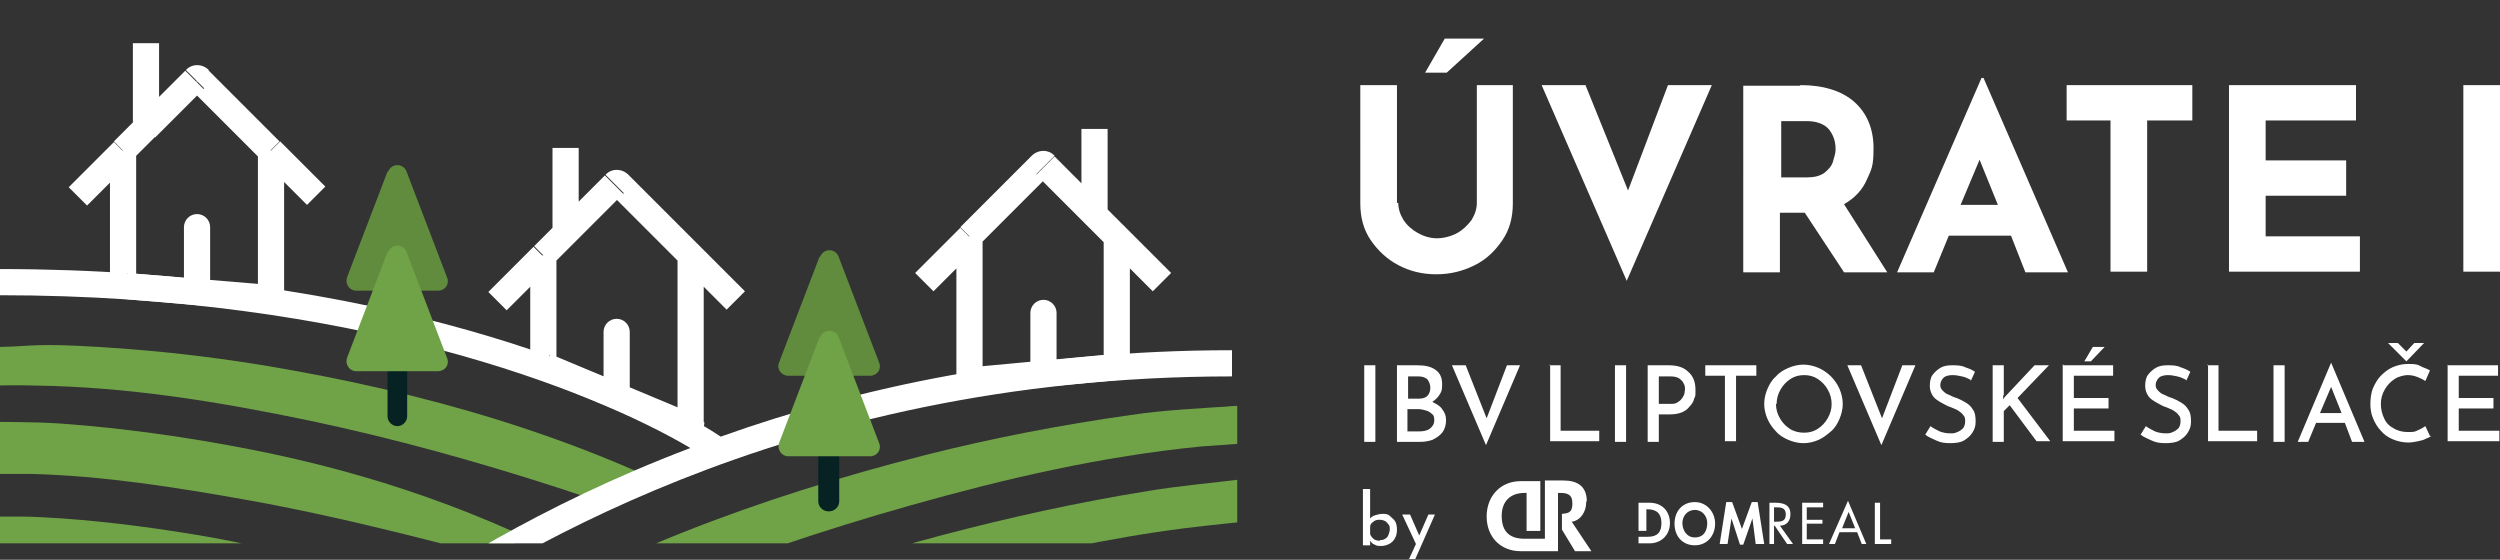 <?xml version="1.0" encoding="UTF-8"?><svg xmlns="http://www.w3.org/2000/svg" id="Layer_1" version="1.1" viewBox="0 0 381.9 85.5"><rect x="0" y="0" width="381.9" height="85.5" fill="#333333" stroke="none"/><defs><clipPath id="clippath"><path d="M0 0h189v83H0z" class="st0"/></clipPath><clipPath id="clippath-1"><path d="M0-27h189.2V92H0z" class="st0"/></clipPath><clipPath id="clippath-2"><path d="M-7.5 40.3h209.8v47.8H-7.5z" class="st0"/></clipPath><clipPath id="clippath-3"><path d="M-4 47.6H97v28H-4z" class="st0"/></clipPath><clipPath id="clippath-4"><path d="M-7.5 59.9h86.2v29H-7.5z" class="st0"/></clipPath><clipPath id="clippath-5"><path d="m70.263 62.743 124.867-7.637 2.075 33.937L72.34 96.68z" class="st0"/></clipPath><clipPath id="clippath-6"><path d="m101.115 76.835 98.915-6.05 2.015 32.939-98.915 6.05z" class="st0"/></clipPath><style>.st0{fill:none}.st1{fill:#618c3e}.st3{fill:#fff}.st4{fill:#072222}.st11{fill:#70a347}</style></defs><g id="Layer_11" data-name="Layer_1"><g style="clip-path:url(#clippath)"><g style="clip-path:url(#clippath-1)"><path d="m41.4 23 1.4-1.4-1.4 1.4ZM30.5 12.1l1.4-1.4-1.4 1.4Zm-.8 0-1.4-1.4 1.4 1.4Zm2.4 22.6c0-1.1-.9-2-2-2s-2 .9-2 2h4Zm-4 8.3c0 1.1.9 2 2 2s2-.9 2-2h-4Zm12.7 2.5.2-2-.2 2Zm-21.5-1.8-.2 2 .2-2ZM43.4 45V23h-4v22h4Zm-22.6-1.8V23h-4v20.2h4ZM29 13.5l10.9 10.9 2.8-2.8-10.9-10.9-2.8 2.8Zm11 10.9 6.9 6.9 2.8-2.8-6.9-6.9-2.8 2.8Zm-26.7 7 6.9-6.9-2.8-2.8-6.9 6.9 2.8 2.8Zm6.9-7 3.5-3.5-2.8-2.8-3.5 3.5 2.8 2.8Zm3.5-3.4 7.4-7.4-2.8-2.8-7.4 7.4 2.8 2.8Zm.6-1.4v-13h-4v13h4Zm3.8 15.1V43h4v-8.3h-4ZM41 43.5l-21.5-1.8-.3 4 21.5 1.8.3-4Zm-24.2-.3c0 1.3 1 2.4 2.3 2.5l.3-4c.8 0 1.4.7 1.4 1.5h-4Zm15.1-32.5c-1-1-2.6-1-3.5 0l2.8 2.8c-.6.6-1.5.6-2.1 0l2.8-2.8ZM39.4 45c0-.9.7-1.6 1.6-1.5l-.3 4c1.5.1 2.7-1 2.7-2.5h-4Zm66.1-6 1.4-1.4-1.4 1.4ZM83 39l-1.4-1.4L83 39Zm11.6-10.9 1.4-1.4-1.4 1.4Zm-8.2 7.5 1.4 1.4-1.4-1.4Zm7.5-7.5-1.4-1.4 1.4 1.4Zm2.3 22.6c0-1.1-.9-2-2-2s-2 .9-2 2h4Zm-4 8.3c0 1.1.9 2 2 2s2-.9 2-2h-4Zm12.6 6 .8-1.8-.8 1.8Zm-21.5-9 .8-1.8-.8 1.8Zm24.2 8.5V39h-4v25.5h4ZM85 55.6V39h-4v16.6h4Zm8.2-26.1 10.9 10.9 2.8-2.8L96 26.7l-2.8 2.8Zm10.9 10.9 6.9 6.9 2.8-2.8-6.9-6.9-2.8 2.8Zm-26.7 7 6.9-6.9-2.8-2.8-6.9 6.9 2.8 2.8Zm7-7 3.5-3.5-2.8-2.8-3.5 3.5 2.8 2.8Zm3.4-3.4 7.4-7.4-2.8-2.8-7.4 7.4 2.8 2.8Zm.6-1.4v-13h-4v13h4Zm3.8 15.1V59h4v-8.3h-4Zm13.4 12.4-21.5-9-1.5 3.7 21.5 9 1.5-3.7ZM81 55.6c0 1 .6 1.9 1.5 2.3l1.5-3.7c.6.2.9.8.9 1.4h-4 .1Zm15-28.9c-1-1-2.6-1-3.5 0l2.8 2.8c-.6.6-1.5.6-2.1 0l2.8-2.8Zm7.5 37.8c0-1.1 1.1-1.8 2.1-1.4l-1.5 3.7c1.6.7 3.5-.5 3.5-2.3h-4.1Zm44.6-28.4-1.4-1.4 1.4 1.4ZM159 25.2l-1.4-1.4 1.4 1.4Zm.7 0 1.4-1.4-1.4 1.4Zm-2.3 22.6c0-1.1.9-2 2-2s2 .9 2 2h-4Zm4 8.3c0 1.1-.9 2-2 2s-2-.9-2-2h4Zm-12.8 2-.2-2 .2 2Zm21.6-2 .2 2-.2-2Zm-24.1 1.5V36.1h4v21.5h-4Zm22.5-2V36.1h4v19.5h-4Zm-8.2-29-10.9 10.9-2.8-2.8 10.9-10.9 2.8 2.8Zm-10.9 11-6.9 6.9-2.8-2.8 6.9-6.9 2.8 2.8Zm26.6 6.9-6.9-6.9 2.8-2.8 6.9 6.9-2.8 2.8Zm-6.9-6.9-3.5-3.5 2.8-2.8 3.5 3.5-2.8 2.8Zm-3.5-3.5-7.4-7.4 2.8-2.8 7.4 7.4-2.8 2.8Zm-.5-1.4v-13h4v13h-4Zm-3.8 15.1v8.3h-4v-8.3h4Zm-13 8.3 21.5-2 .4 4-21.5 2-.4-4Zm24.2-.5c0 1.3-1 2.4-2.3 2.5l-.4-4c-.8 0-1.4.7-1.4 1.5h4.1Zm-15-31.8c1-1 2.6-1 3.5 0l-2.8 2.8c.6.6 1.5.6 2.1 0l-2.8-2.8Zm-7.5 33.8c0-.9-.8-1.6-1.6-1.5l.4 4c-1.5.1-2.7-1-2.7-2.5h4Z" class="st3"/><g style="clip-path:url(#clippath-2)"><path d="M-3.4 58.3c0 .9.7.6 1 .6 2.6 0 5.2-.1 7.8 0 14.3.2 28.2 2.5 42.1 5.4 25.5 5.4 50.1 13.9 74.3 23.5.8.3 1.5.7 2.3.8.7.1 1.6.8 2 0 .4-.7-.7-1.1-1.2-1.4-3.5-2.4-7-4.6-10.7-6.7-21.6-12.3-45-19.5-69.4-23.9-9.8-1.8-19.7-3-29.7-3.6S5 52.9 0 53c-.5 0-1 0-1.3.4-.8 1.7-1.5 3.4-2.2 4.9Z" class="st11" style="clip-path:url(#clippath-3)"/><path d="M93.5 89.4c-1-1.3-2-1.7-3-2.2-16.3-8.9-33.7-14.9-52-18.5-9.7-1.9-19.5-3.3-29.3-4-4.4-.3-8.9-.2-13.3-.3-1.1 0-1.6.4-1.9 1.4-.4 1.7-.8 3.4-1.4 5.1-.4 1.2-.2 1.5 1.1 1.5H4.9c10.9.3 21.7 2 32.4 3.9 15.8 2.8 31.3 7 46.8 11.1 3 .8 5.9 1.5 9.4 2Zm-19 6.7c-.8-.9-1.6-1.2-2.4-1.6C58.9 88.3 44.8 84.2 30 81.7c-7.9-1.3-15.8-2.3-23.8-2.7-3.6-.2-7.2 0-10.8-.1-.9 0-1.3.3-1.5 1-.3 1.2-.7 2.4-1.2 3.6-.3.8-.2 1.1.9 1h9.1c8.9.2 17.6 1.3 26.3 2.6 12.8 1.9 25.4 4.8 38 7.6 2.4.5 4.8 1 7.6 1.4h-.1Z" class="st11" style="clip-path:url(#clippath-4)"/><path d="M192.9 66.9c0 .9-.6.7-1 .7l-8.4.6c-15.2 1.5-29.9 4.9-44.4 9-26.7 7.5-52.1 17.9-77 29.4-.8.4-1.6.8-2.4 1-.7.2-1.6.9-2.1.2s.7-1.1 1.2-1.5c3.5-2.7 7.1-5.1 10.8-7.5C91.5 85 115.8 76 141.4 69.5c10.3-2.6 20.7-4.6 31.3-6.1 5.3-.8 10.7-1 16.1-1.4.5 0 1.1-.2 1.4.3 1 1.5 1.9 3.1 2.8 4.6h-.1Z" class="st11" style="clip-path:url(#clippath-5)"/><path d="M86.8 105c.9-1.2 2-1.6 3-2.2 16.7-9.1 34.9-16 54.3-21.1 10.3-2.7 20.7-5 31.3-6.7 4.8-.8 9.6-1.2 14.4-1.8 1.2-.2 1.8.1 2.2.9.6 1.3 1.3 2.7 2.1 4 .6.9.4 1.2-1.1 1.3-4 .4-8.1.8-12.1 1.3-11.8 1.5-23.2 4.1-34.6 6.9-16.8 4.2-33.1 9.3-49.5 14.5-3.1 1-6.3 1.9-9.9 2.7v.2Zm21.1.7c.9-1 1.9-1.4 2.8-1.8 15.2-7.2 31.3-12 48.4-14.9 9-1.6 18.2-2.7 27.4-3.2 4.1-.2 8.3-.1 12.4-.3 1 0 1.5.3 1.7 1.1.4 1.4.8 2.7 1.4 4.1.4 1 .2 1.2-1 1.2h-10.5c-10.2.3-20.2 1.6-30.2 3.2-14.7 2.3-29.2 5.6-43.6 9-2.8.6-5.5 1.2-8.7 1.6h-.1Z" class="st11" style="clip-path:url(#clippath-6)"/><path d="M105.4 68.4C90.3 59.5 53.8 45.1 0 45.1v-4c57.8 0 96.2 16.4 110.1 25.6 20.7-7.4 46.9-13.2 78.1-13.2v4c-69.2 0-112.7 29-127.9 39.1-.6.4-1.2.8-1.7 1.1l-2.2-3.3c.5-.3 1.1-.7 1.7-1.1 8-5.3 23.8-15.9 47.2-24.8h.1Z" style="fill:#fff;fill-rule:evenodd"/></g></g><path d="M59.2 56.1c0-.8.7-1.5 1.5-1.5s1.5.7 1.5 1.5v7.5c0 .8-.7 1.5-1.5 1.5s-1.5-.7-1.5-1.5v-7.5Z" class="st4"/><path d="M59.3 26.2c.5-1.3 2.3-1.3 2.8 0l6.2 16.2c.4 1-.3 2-1.4 2H54.4c-1 0-1.7-1-1.4-2l6.2-16.2h.1Z" class="st1"/><path d="M59.3 38.5c.5-1.3 2.3-1.3 2.8 0l6.2 16.2c.4 1-.3 2-1.4 2H54.4c-1 0-1.7-1-1.4-2l6.2-16.2h.1Z" class="st11"/><path d="M125 69.1c0-.8.7-1.5 1.5-1.5s1.5.7 1.5 1.5v7.5c0 .8-.7 1.5-1.5 1.5s-1.5-.7-1.5-1.5v-7.5Z" class="st4"/><path d="M125.2 69.1c0-.8.7-1.5 1.5-1.5s1.5.7 1.5 1.5v7.5c0 .8-.7 1.5-1.5 1.5s-1.5-.7-1.5-1.5v-7.5Z" class="st4"/><path d="M125.3 39.2c.5-1.3 2.3-1.3 2.8 0l6.2 16.2c.4 1-.3 2-1.4 2h-12.5c-1 0-1.8-1-1.4-2l6.2-16.2Z" class="st1"/><path d="M125.3 51.5c.5-1.3 2.3-1.3 2.8 0l6.2 16.2c.4 1-.3 2-1.4 2h-12.5c-1 0-1.7-1-1.4-2l6.2-16.2Z" class="st11"/></g><path d="M213.6 31c0 .9.3 1.8.8 2.6s1.3 1.5 2.2 2c.9.5 1.9.8 2.9.8s2.2-.3 3.1-.8 1.6-1.2 2.2-2c.5-.8.8-1.7.8-2.6V13h5.5v18.1c0 2.1-.5 4-1.6 5.6s-2.4 2.9-4.2 3.8c-1.8.9-3.7 1.4-5.9 1.4s-4.1-.5-5.8-1.4-3.1-2.2-4.2-3.8-1.6-3.5-1.6-5.6V13h5.6v18h.2Zm13.1-25.1-5.7 5.2h-3.3l3-5.2h6Zm15.5 7.1 6.5 16.1 6.1-16.1h6.7l-13 29.9-13-29.9h6.7Zm32.8 0c3.6 0 6.4.9 8.3 2.6s2.9 4.1 2.9 7-.3 3.2-1 4.8c-.7 1.6-1.8 2.8-3.5 3.8l6.6 10.4h-6.6l-6-9.1h-3.8v9.1h-5.6V13.1h8.7Zm1 14.1c1.1 0 2-.2 2.7-.7.6-.5 1.1-1 1.3-1.7s.4-1.3.4-1.8 0-.7-.1-1.2-.3-1-.6-1.5-.7-.9-1.3-1.2c-.6-.3-1.4-.5-2.3-.5h-4v8.6h4-.1Zm13.8 14.5 12.9-29.7h.3l12.9 29.7h-6.5l-2.2-5.6h-9.5l-2.3 5.6h-5.6Zm9.8-10.3h5.6l-2.8-6.9-2.9 6.9ZM315.7 13h19.2v5.4H328v23.1h-5.6V18.4h-6.7V13Zm24.7 0h19.5v5.4h-13.8v6.1h12.3v5.4h-12.3v6.2h14.4v5.4h-20V13h-.1Zm35.9 0h5.6v28.5h-5.6V13ZM208.4 55.8h1.7v11.7h-1.7V55.8Zm8.1 0c1.2 0 2.1.2 2.8.7.7.5 1 1.2 1 2.2s-.1 1.1-.4 1.6-.7.8-1.1 1.1c.6.3 1.2.6 1.5 1.1.4.5.6 1 .6 1.7s-.2 1.4-.6 1.9-.9.8-1.5 1.1c-.6.2-1.2.3-1.9.3h-3.5V55.8h3.1Zm.3 5.1c.6 0 1.1-.2 1.3-.5.3-.3.4-.8.4-1.2s-.2-1-.5-1.3c-.4-.3-.8-.4-1.4-.4h-1.5v3.4h1.7Zm0 5c.6 0 1.2-.1 1.6-.4.4-.3.7-.7.7-1.3s-.1-.8-.4-1c-.2-.2-.5-.4-.9-.5s-.7-.2-1.1-.2H215v3.4h1.8Zm7.1-10.1 3.2 8.1 3.1-8.1h2L227 68l-5.2-12.2h2.1Zm12.8 0h1.7v10h5.9v1.6h-7.5V55.7h-.1Zm10 0h1.7v11.7h-1.7V55.8Zm8.2 0c1.3 0 2.3.3 3 1 .7.6 1.1 1.5 1.1 2.7s0 .9-.2 1.4c-.1.5-.4.9-.7 1.2-.3.4-.7.7-1.2.9s-1.1.3-1.8.3h-1.7v4.2h-1.7V55.8h3.2Zm.2 5.9c.4 0 .8 0 1.1-.2s.5-.3.7-.6c.2-.2.3-.5.4-.7 0-.2.1-.5.1-.7 0-.3 0-.6-.2-.9-.1-.3-.4-.6-.7-.8-.3-.2-.8-.3-1.3-.3h-1.8v4.2h1.7Zm5.4-5.9h7.8v1.6h-3.1v10h-1.7v-10h-3v-1.6Zm9 5.9c0-.8.2-1.6.5-2.3s.7-1.4 1.3-1.9c.5-.6 1.2-1 1.9-1.3.7-.3 1.5-.5 2.3-.5s1.6.2 2.3.5c.7.3 1.4.8 1.9 1.3s1 1.2 1.3 1.9.5 1.5.5 2.3-.2 1.6-.5 2.3-.7 1.4-1.3 1.9c-.6.5-1.2 1-1.9 1.3-.7.3-1.5.5-2.3.5s-1.6-.2-2.3-.5c-.7-.3-1.4-.7-1.9-1.3-.5-.5-1-1.2-1.3-1.9s-.5-1.5-.5-2.3Zm1.8 0c0 .8.2 1.5.6 2.2s.9 1.2 1.5 1.6 1.4.6 2.2.6 1.5-.2 2.1-.6 1.1-.9 1.5-1.6c.4-.7.6-1.4.6-2.2s-.2-1.5-.6-2.2-.9-1.2-1.5-1.6c-.6-.4-1.3-.6-2.1-.6s-1.5.2-2.1.6-1.1.9-1.5 1.6c-.4.7-.6 1.4-.6 2.2h-.1Zm13-5.9 3.2 8.1 3.1-8.1h2L287.4 68l-5.2-12.2h2.1ZM301 58c-.4-.2-.8-.4-1.3-.5s-.9-.2-1.4-.2-1.1.1-1.4.4-.5.7-.5 1.1.1.6.4.9c.2.2.5.5.9.6.4.2.8.4 1.2.5.5.2.9.4 1.4.7s.8.6 1.1 1.1c.3.4.4 1 .4 1.8s-.2 1.2-.5 1.7-.8.9-1.3 1.2-1.3.4-2.1.4-1.5-.1-2.1-.4-1.2-.5-1.7-.9l.8-1.3c.4.3.8.5 1.4.8.5.2 1.1.3 1.6.3s.7 0 1.1-.2c.3-.1.6-.3.9-.6.2-.3.3-.6.3-1.1s-.1-.7-.3-.9c-.2-.3-.5-.5-.8-.7s-.7-.3-1.1-.5c-.4-.1-.7-.3-1.1-.5s-.7-.4-1-.6c-.3-.2-.6-.5-.8-.9-.2-.4-.3-.8-.3-1.3s.1-1.2.4-1.6.7-.8 1.2-1.1 1.1-.4 1.8-.4 1.4 0 2 .3c.6.2 1.1.4 1.5.7l-.6 1.3h-.1Zm5 2.4v.6l.2-.3 4.6-4.9h2.2l-4.8 5 5 6.6h-2.1l-4.1-5.5-.9.9v4.7h-1.7V55.8h1.7v4.6h-.1Zm9.2-4.6h7.6v1.6h-6v3.4h5.3v1.6h-5.3v3.4h6.2v1.6h-7.9V55.7h.1Zm6.3-2.8-2.1 2.2h-1l1.3-2.2h1.8Zm12.4 5c-.4-.2-.8-.4-1.3-.5s-.9-.2-1.4-.2-1.1.1-1.4.4-.5.7-.5 1.1.1.6.4.9c.2.2.5.5.9.6.4.2.8.4 1.2.5.5.2.9.4 1.4.7s.8.6 1.1 1.1c.3.4.4 1 .4 1.8s-.2 1.2-.5 1.7-.8.9-1.3 1.2-1.3.4-2.1.4-1.5-.1-2.1-.4-1.2-.5-1.7-.9l.8-1.3c.4.3.8.5 1.4.8.5.2 1.1.3 1.6.3s.7 0 1.1-.2c.3-.1.6-.3.9-.6.2-.3.3-.6.3-1.1s-.1-.7-.3-.9c-.2-.3-.5-.5-.8-.7s-.7-.3-1.1-.5c-.4-.1-.7-.3-1.1-.5s-.7-.4-1-.6c-.3-.2-.6-.5-.8-.9-.2-.4-.3-.8-.3-1.3s.1-1.2.4-1.6.7-.8 1.2-1.1 1.1-.4 1.8-.4 1.4 0 2 .3c.6.2 1.1.4 1.5.7l-.6 1.3h-.1Zm3.3-2.2h1.7v10h5.9v1.6h-7.5V55.7h-.1Zm10.1 0h1.7v11.7h-1.7V55.8Zm3.7 11.7 5.1-12.1 5.1 12.1h-1.9l-1.1-2.9h-4.4l-1.2 2.9h-1.7.1Zm3.5-4.4h3.2l-1.6-4-1.7 4h.1Zm16.9 3.5c-.2.1-.4.3-.8.4-.3.2-.7.3-1.2.4-.5.1-1 .2-1.5.2-.9 0-1.7-.2-2.4-.5s-1.3-.7-1.8-1.3c-.5-.5-.9-1.2-1.2-1.9-.3-.7-.4-1.5-.4-2.2s.1-1.7.4-2.4.7-1.4 1.2-1.9 1.1-1 1.8-1.3 1.5-.5 2.3-.5 1.4 0 1.9.3 1.1.4 1.5.7l-.7 1.6c-.3-.2-.7-.4-1.2-.6-.5-.2-1-.3-1.5-.3s-1.4.2-2 .6c-.6.4-1.1.9-1.5 1.6-.4.7-.6 1.4-.6 2.2s.2 1.6.5 2.2c.3.7.8 1.2 1.4 1.5.6.4 1.4.6 2.2.6s1.1 0 1.6-.3c.5-.2.8-.4 1.1-.6l.7 1.5h.2Zm-5.1-14.2 1.3 1.3 1.2-1.3h1.5l-2.7 2.8-2.8-2.8h1.5Zm7.7 3.4h7.6v1.6h-6v3.4h5.3v1.6h-5.3v3.4h6.2v1.6h-7.9V55.7ZM211 83.4c-.4 0-.7 0-1-.2-.3-.1-.5-.3-.7-.6v.7h-1.1v-8.6h1.1v4.5c.2-.2.4-.4.8-.5.3-.1.7-.2 1.1-.2s.8 0 1.1.3.6.5.8.8.3.8.3 1.3-.1 1-.3 1.3c-.2.4-.5.7-.9.9s-.8.3-1.2.3Zm-.2-.9c.3 0 .5 0 .8-.2s.4-.3.5-.6.2-.5.2-.8 0-.6-.2-.8-.3-.4-.5-.5-.5-.2-.8-.2-.7 0-1 .3c-.3.2-.5.4-.5.8v1c0 .3.3.6.5.8s.6.3 1 .3Zm4.4 3 1.1-2.4-2.1-4.5h1.2l1.4 3.2 1.4-3.2h1l-3 6.8h-1.1.1Z" class="st3"/><path id="Layer_1-2" d="M258.9 76.7c-1.9 0-3.1 1.4-3.1 3.3s1.2 3.3 3.1 3.3 3.1-1.5 3.1-3.3-1.3-3.3-3.1-3.3Zm0 5.4c-1.3 0-1.9-1.2-1.9-2.2s.7-2 1.9-2 1.9 1 1.9 2-.4 2.2-1.9 2.2Zm8.7-5.4-1.5 4.1-1.5-4.1h-.9l-1 6.4h1.2l.6-3.9 1.3 4h.5l1.4-4 .5 3.9h1.3l-1-6.4h-.9Zm5.9 1.8c0-1.4-1.1-1.7-2.3-1.7h-.9v6.3h.7v-2.8h.1l1.9 2.8h.9l-2-2.8c1 0 1.6-.7 1.6-1.7Zm-2.5 1.2v-2.2h.2c.8 0 1.6 0 1.6 1.1s-.8 1.1-1.6 1.1h-.2Zm4.3 3.4h3.2v-.7H276V80h2.4v-.6H276v-1.9h2.5v-.7h-3.2v6.3Zm4.3 0h.7l.7-1.8h2.7l.7 1.8h.7l-2.8-6.6-2.9 6.6h.2Zm1.8-2.4 1-2.5 1 2.5h-2.1.1Zm5.8 1.7v-5.6h-.8v6.3h2.5v-.7h-1.7Zm-44.8-5.8c0-2.3-1.4-3.2-3.6-3.2H236v8.9h-3.1c-2.6 0-3.5-1.4-3.5-3.5s1.2-3.5 3.5-3.5h.3v5.8h2.1v-7.6h-3c-3.1 0-5.2 2.3-5.2 5.4s2.1 5.3 5.2 5.3h5.7v-8.9h.3c1.1 0 1.9.2 1.9 1.6s-.6 1.5-1.6 1.6v2.4l2 3.3h2.5l-3-4.5c1.4-.2 2.2-1.6 2.2-2.9v-.2Zm9.6.2h-1.7v4.3h1.2v-3.3h.2c1.4 0 2.1.7 2.1 2.1s-.6 2.1-2.1 2.1h-1.4v1h1.7c1.8 0 3.1-1.3 3.1-3.1s-1.2-3.1-3.1-3.1Z" class="st3"/></g></svg>